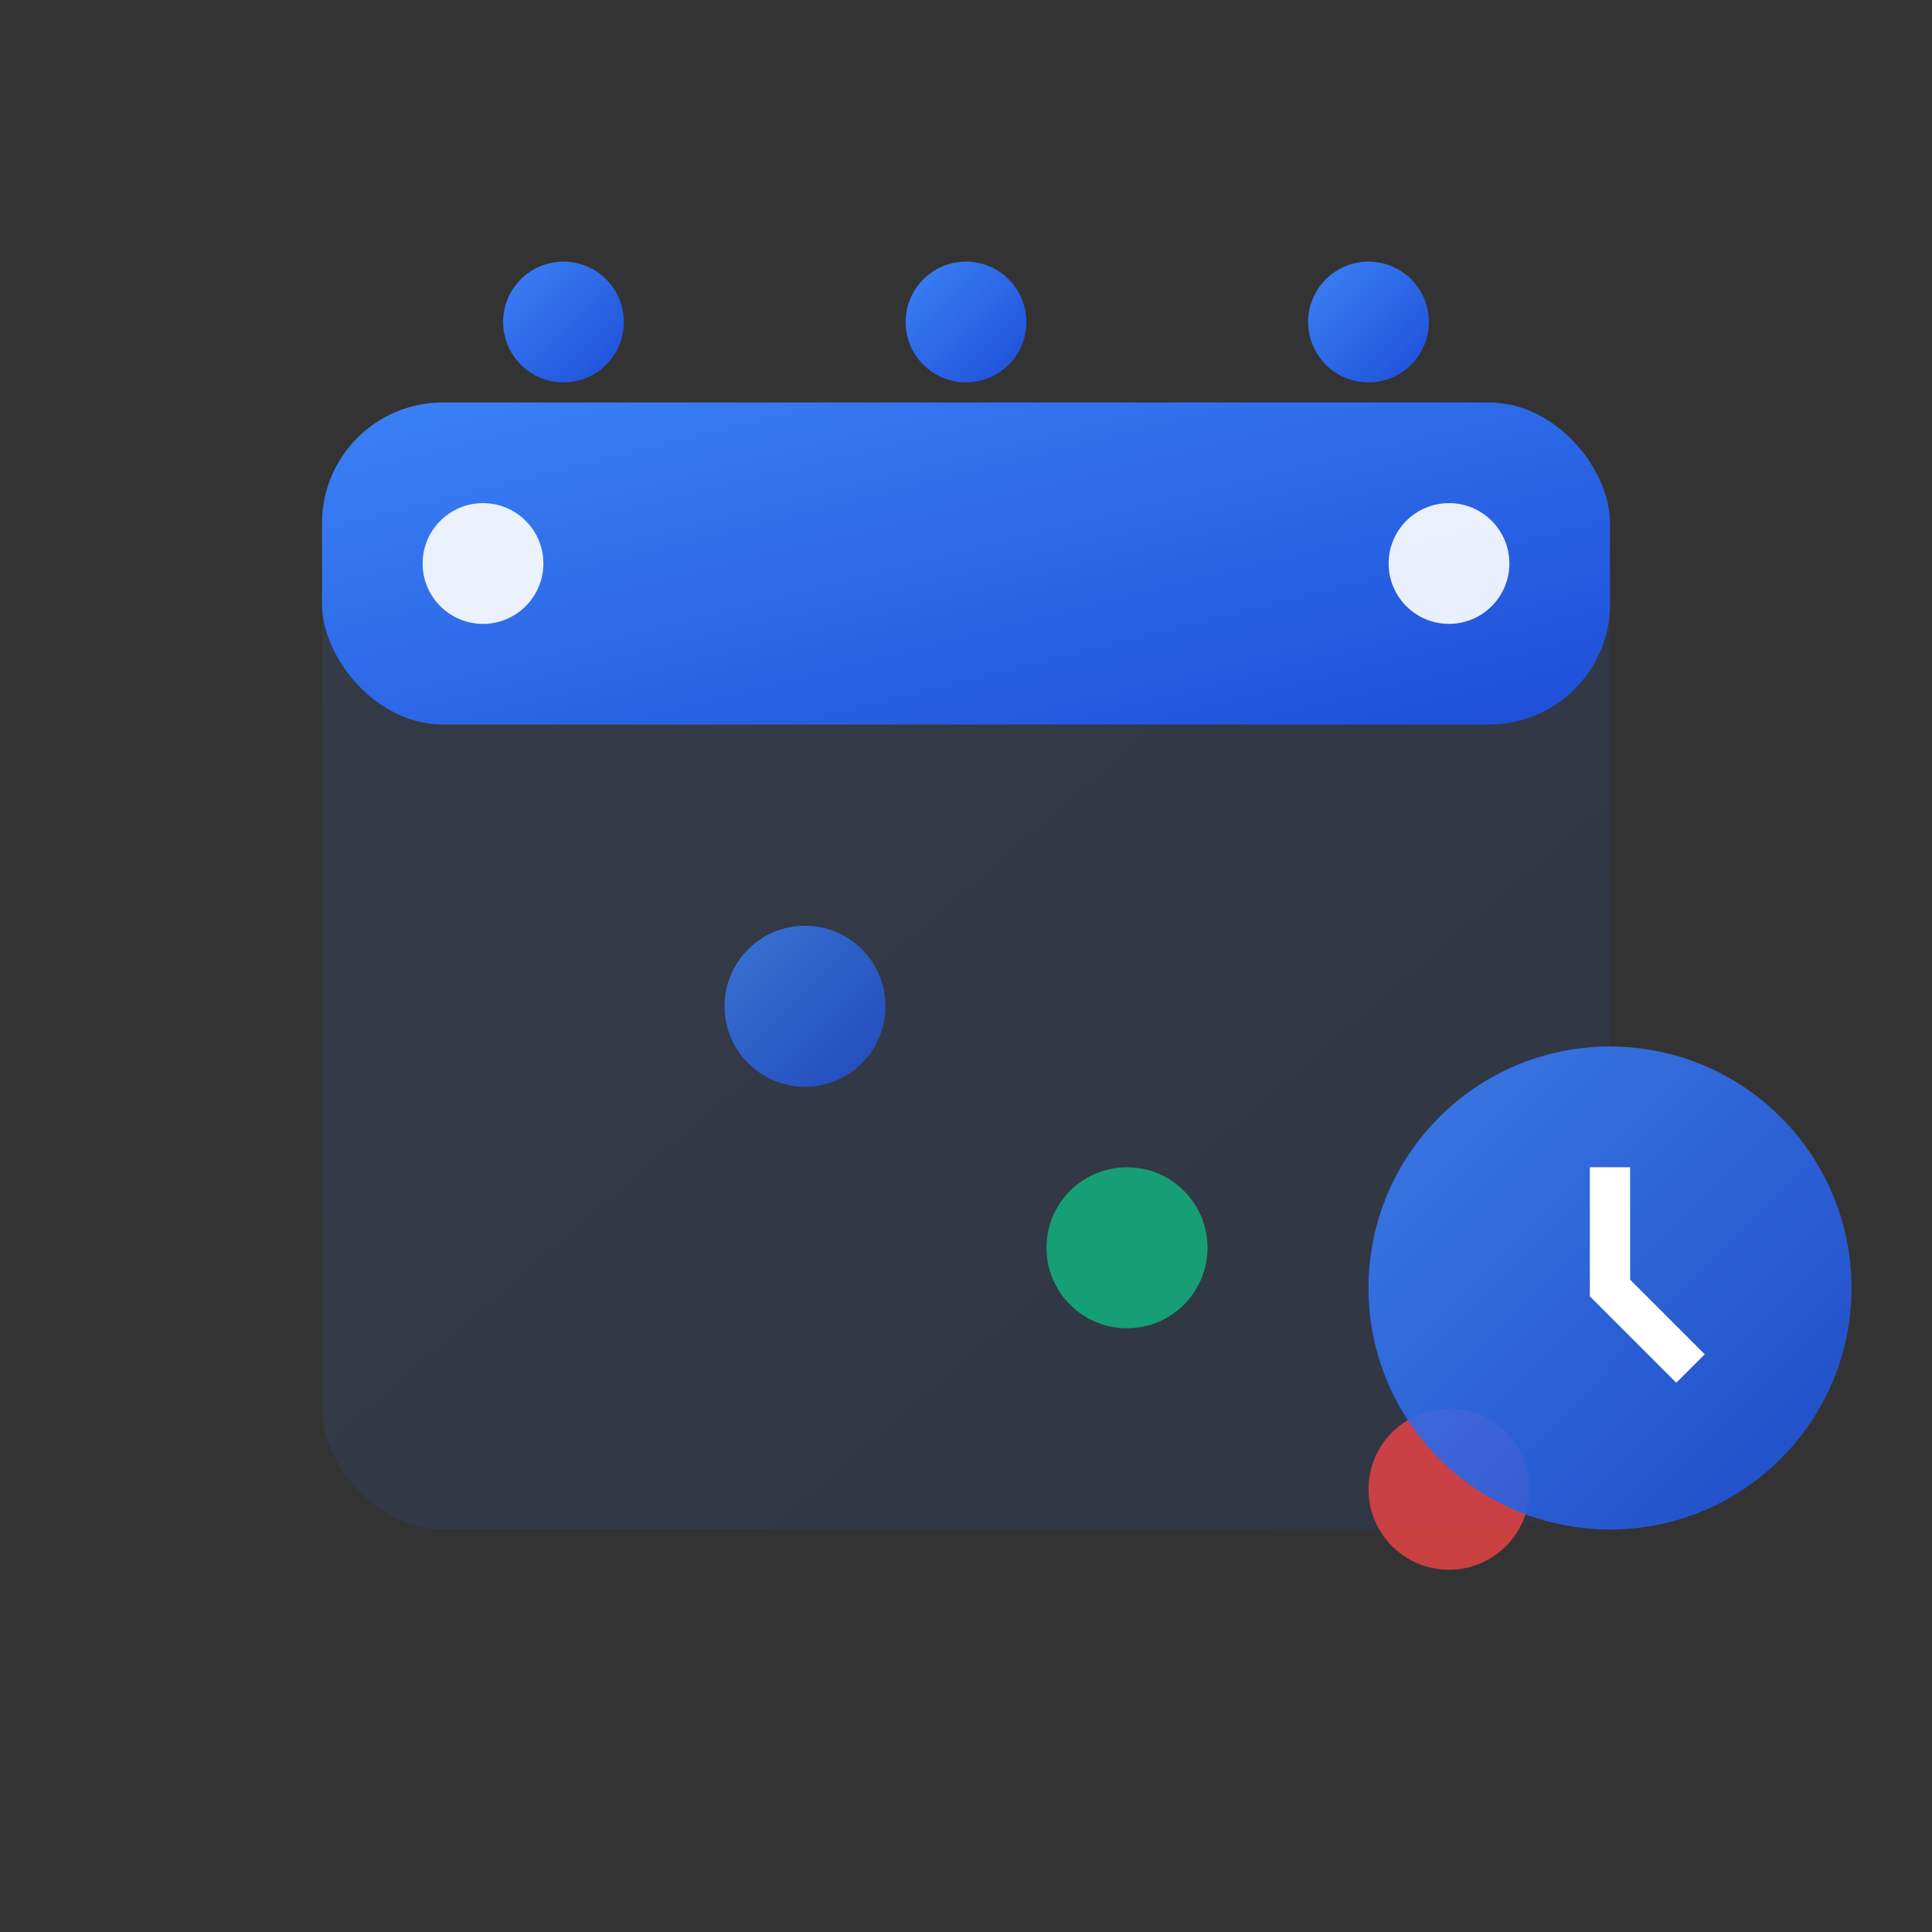 <svg width="48" height="48" viewBox="0 0 48 48" fill="none" xmlns="http://www.w3.org/2000/svg">
  <rect x="0" y="0" width="48" height="48" fill="#333333" stroke="none"/>
  <defs>
    <linearGradient id="ptc-grad" x1="0%" y1="0%" x2="100%" y2="100%">
      <stop offset="0%" style="stop-color:#3B82F6;stop-opacity:1" />
      <stop offset="100%" style="stop-color:#1D4ED8;stop-opacity:1" />
    </linearGradient>
  </defs>
  <!-- Calendar background -->
  <rect x="8" y="10" width="32" height="28" rx="3" fill="url(#ptc-grad)" opacity="0.1"/>
  <rect x="8" y="10" width="32" height="8" rx="3" fill="url(#ptc-grad)"/>
  
  <!-- Calendar holes -->
  <circle cx="14" cy="8" r="1.5" fill="url(#ptc-grad)"/>
  <circle cx="24" cy="8" r="1.5" fill="url(#ptc-grad)"/>
  <circle cx="34" cy="8" r="1.5" fill="url(#ptc-grad)"/>
  
  <!-- Calendar grid -->
  <line x1="8" y1="22" x2="40" y2="22" stroke="url(#ptc-grad)" stroke-width="0.5" opacity="0.3"/>
  <line x1="8" y1="28" x2="40" y2="28" stroke="url(#ptc-grad)" stroke-width="0.5" opacity="0.3"/>
  <line x1="8" y1="34" x2="40" y2="34" stroke="url(#ptc-grad)" stroke-width="0.5" opacity="0.3"/>
  
  <line x1="16" y1="18" x2="16" y2="38" stroke="url(#ptc-grad)" stroke-width="0.5" opacity="0.3"/>
  <line x1="24" y1="18" x2="24" y2="38" stroke="url(#ptc-grad)" stroke-width="0.5" opacity="0.3"/>
  <line x1="32" y1="18" x2="32" y2="38" stroke="url(#ptc-grad)" stroke-width="0.5" opacity="0.3"/>
  
  <!-- Meeting indicators -->
  <circle cx="20" cy="25" r="2" fill="url(#ptc-grad)" opacity="0.8"/>
  <circle cx="28" cy="31" r="2" fill="#10B981" opacity="0.8"/>
  <circle cx="36" cy="37" r="2" fill="#EF4444" opacity="0.8"/>
  
  <!-- People icons -->
  <circle cx="12" cy="14" r="1.5" fill="white" opacity="0.9"/>
  <circle cx="36" cy="14" r="1.5" fill="white" opacity="0.9"/>
  
  <!-- Clock icon -->
  <circle cx="40" cy="32" r="6" fill="url(#ptc-grad)" opacity="0.9"/>
  <path d="M40 29v3l2 2" stroke="white" stroke-width="1" fill="none"/>
</svg>